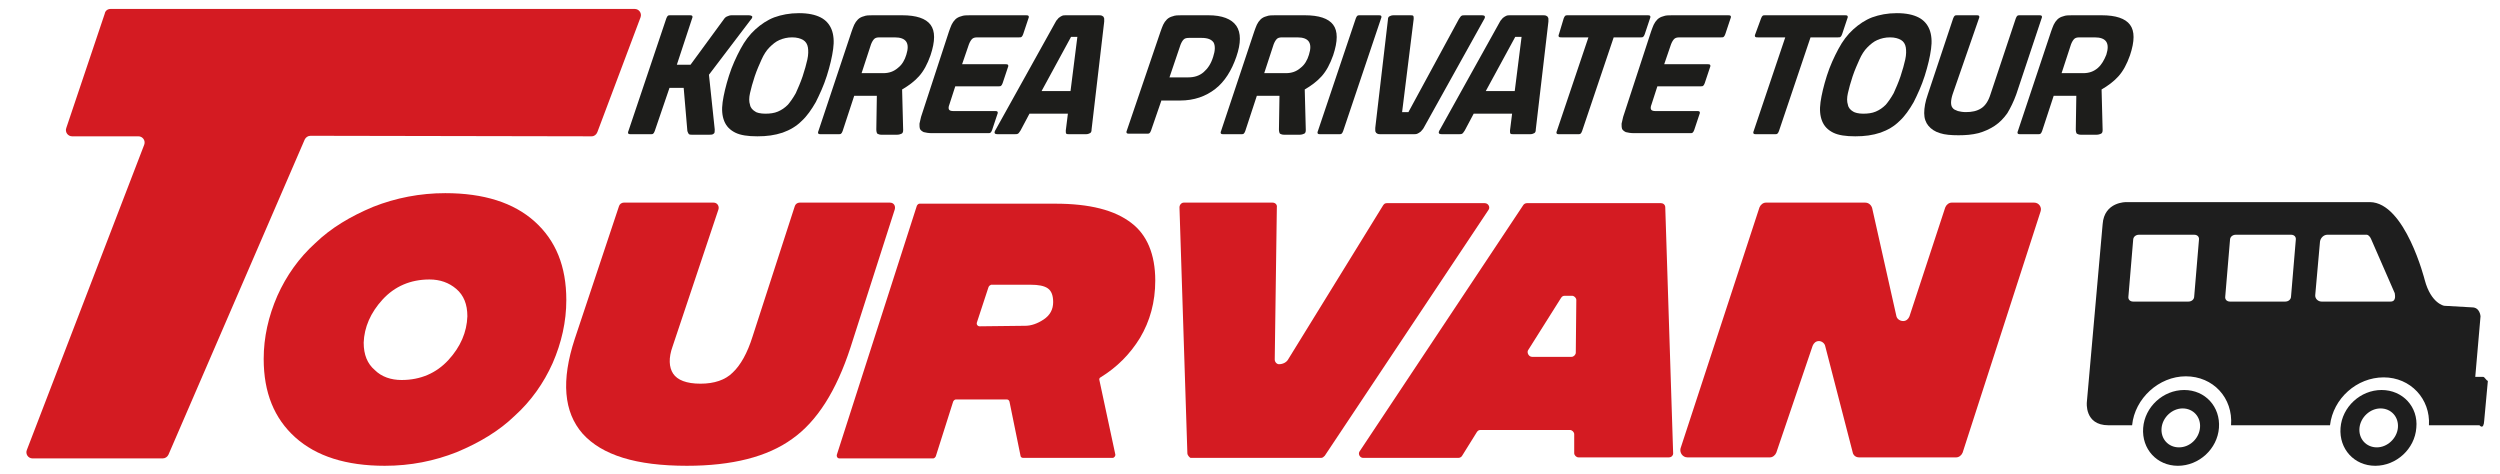 <?xml version="1.0" encoding="utf-8"?>
<!-- Generator: Adobe Illustrator 24.0.1, SVG Export Plug-In . SVG Version: 6.00 Build 0)  -->
<svg version="1.1" id="Layer_1" xmlns="http://www.w3.org/2000/svg" xmlns:xlink="http://www.w3.org/1999/xlink" x="0px" y="0px"
	 viewBox="0 0 475 90" style="enable-background:new 0 0 475 90;" xml:space="preserve">
<style type="text/css">
	.st0{fill:#D41B22;}
	.st1{fill:#1E1E1E;}
	.st2{fill:#1D1D1B;}
</style>
<g>
	<g>
		<path class="st0" d="M73.1,88.5c-7.3,0-13-1.8-17-5.4c-4-3.6-6-8.5-6-14.9c0-4.1,0.9-8.1,2.6-12c1.7-3.8,4.1-7.2,7.2-10
			c3-2.9,6.7-5.1,11-6.9c4.3-1.7,8.9-2.6,13.7-2.6c7.3,0,13,1.8,17,5.4c4,3.6,6,8.5,6,14.9c0,4.1-0.9,8.1-2.6,12
			c-1.7,3.8-4.1,7.2-7.2,10c-3,2.9-6.7,5.1-11,6.9C82.5,87.6,78,88.5,73.1,88.5z M76.3,72.2c3.6,0,6.6-1.3,8.9-3.8
			c2.3-2.5,3.5-5.3,3.6-8.3c0-2.3-0.7-4-2.1-5.2c-1.4-1.2-3.1-1.8-5.1-1.8c-3.6,0-6.6,1.3-8.9,3.8c-2.3,2.5-3.5,5.3-3.6,8.2
			c0,2.3,0.7,4,2.1,5.2C72.5,71.6,74.3,72.2,76.3,72.2z"/>
		<path class="st0" d="M130.5,88.5c-9.6,0-16.1-2-19.8-6.1c-3.6-4.1-4.1-10.1-1.5-18l8.4-25.2c0.1-0.4,0.5-0.7,0.9-0.7h17.1
			c0.7,0,1.1,0.7,0.9,1.3l-8.7,26c-0.8,2.2-0.7,4,0.1,5.2c0.8,1.2,2.5,1.9,5.2,1.9c2.6,0,4.7-0.7,6.1-2.1c1.5-1.4,2.8-3.7,3.8-6.9
			l8-24.7c0.1-0.4,0.5-0.7,0.9-0.7h17.2c0.7,0,1.1,0.6,0.9,1.3L161.6,66c-2.7,8.3-6.4,14.1-11.1,17.4
			C145.8,86.8,139.1,88.5,130.5,88.5z"/>
		<path class="st0" d="M219.5,53.3c0,4.1-1,7.7-2.9,10.9c-1.9,3.1-4.4,5.6-7.5,7.5c-0.2,0.1-0.3,0.3-0.2,0.6l3,14
			c0.1,0.3-0.2,0.7-0.5,0.7h-17c-0.3,0-0.5-0.2-0.5-0.4l-2.1-10.3c-0.1-0.3-0.3-0.4-0.5-0.4h-9.7c-0.2,0-0.4,0.2-0.5,0.4l-3.3,10.4
			c-0.1,0.2-0.3,0.4-0.5,0.4h-17.8c-0.4,0-0.6-0.4-0.5-0.7l15.2-47.3c0.1-0.2,0.3-0.4,0.5-0.4h25.8c6.5,0,11.3,1.2,14.5,3.7
			C217.9,44.6,219.5,48.3,219.5,53.3z M187.8,54.6l-2.2,6.7c-0.1,0.4,0.2,0.7,0.5,0.7l8.7-0.1c1.1,0,2.3-0.4,3.5-1.2
			c1.2-0.8,1.8-1.9,1.8-3.3c0-1.2-0.3-2.1-1-2.6c-0.7-0.5-1.8-0.7-3.3-0.7h-7.5C188.1,54.2,187.9,54.3,187.8,54.6z"/>
		<path class="st0" d="M225.6,86.1l-1.5-46.7c0-0.5,0.4-0.9,0.8-0.9h16.9c0.5,0,0.9,0.4,0.8,0.9l-0.4,28.9c0,0.5,0.4,0.9,0.8,0.9
			l0,0c0.8,0,1.5-0.4,1.8-1l18-29.2c0.2-0.3,0.4-0.4,0.7-0.4h18.6c0.7,0,1.1,0.8,0.7,1.3l-31.1,46.7c-0.2,0.2-0.4,0.4-0.7,0.4h-24.8
			C226,86.9,225.6,86.5,225.6,86.1z"/>
		<path class="st0" d="M317.1,86.9h-17.2c-0.4,0-0.8-0.4-0.8-0.8l0-3.6c0-0.4-0.4-0.8-0.8-0.8h-17c-0.3,0-0.5,0.1-0.7,0.4l-2.8,4.5
			c-0.1,0.2-0.4,0.4-0.7,0.4H259c-0.6,0-1-0.7-0.7-1.2l31.1-46.8c0.1-0.2,0.4-0.4,0.7-0.4h25.5c0.4,0,0.8,0.3,0.8,0.8l1.5,46.8
			C317.9,86.5,317.6,86.9,317.1,86.9z M291.1,67.8h7.5c0.4,0,0.8-0.4,0.8-0.8l0.1-10c0-0.4-0.4-0.8-0.8-0.8h-1.4
			c-0.3,0-0.5,0.1-0.7,0.4l-6.3,10C290.1,67.1,290.5,67.8,291.1,67.8z"/>
		<path class="st0" d="M319.3,85.2l15-45.8c0.2-0.5,0.7-0.9,1.2-0.9h18.9c0.6,0,1.1,0.4,1.3,1l4.6,20.5c0.1,0.6,0.7,1,1.3,1l0,0
			c0.6,0,1-0.4,1.2-0.9l6.8-20.7c0.2-0.5,0.7-0.9,1.2-0.9h15.7c0.9,0,1.5,0.9,1.2,1.7L372.9,86c-0.2,0.5-0.7,0.9-1.2,0.9h-18.5
			c-0.6,0-1.1-0.4-1.2-1l-5.2-20.1c-0.1-0.6-0.7-1-1.2-1h0c-0.6,0-1,0.4-1.2,0.9L337.5,86c-0.2,0.5-0.7,0.9-1.2,0.9h-15.7
			C319.7,86.9,319.1,86,319.3,85.2z"/>
		<g>
			<path class="st0" d="M121.7,3.3l-8.2,21.8c-0.2,0.5-0.6,0.8-1.1,0.8L59,25.8c-0.5,0-0.9,0.3-1.1,0.7L32,86.4
				c-0.2,0.4-0.6,0.7-1.1,0.7H6.2c-0.9,0-1.4-0.9-1.1-1.6l22.3-58c0.3-0.8-0.3-1.6-1.1-1.6H13.7c-0.8,0-1.4-0.8-1.1-1.6l7.3-21.7
				C20,2,20.5,1.7,21,1.7h99.6C121.4,1.7,122,2.5,121.7,3.3z"/>
		</g>
	</g>
</g>
<g>
	<path class="st1" d="M415,74.1c-4,0-7.5,3.2-7.8,7.2c-0.3,4,2.6,7.2,6.6,7.2c4,0,7.5-3.2,7.8-7.2C421.9,77.3,419,74.1,415,74.1z
		 M414,85c-2,0-3.5-1.6-3.3-3.7c0.2-2,2-3.7,4-3.7c2,0,3.5,1.6,3.3,3.7C417.8,83.3,416.1,85,414,85z"/>
	<path class="st1" d="M452.5,74.1c-4,0-7.5,3.2-7.8,7.2c-0.3,4,2.6,7.2,6.6,7.2c4,0,7.5-3.2,7.8-7.2
		C459.5,77.3,456.5,74.1,452.5,74.1z M451.6,85c-2,0-3.5-1.6-3.3-3.7c0.2-2,2-3.7,4-3.7c2,0,3.5,1.6,3.3,3.7
		C455.4,83.3,453.6,85,451.6,85z"/>
	<path class="st1" d="M471.8,71.6h-1.5l1-11.5c0,0-0.1-1.7-1.6-1.7l-5.3-0.3c0,0-2.5-0.4-3.7-4.9c0,0-3.7-14.7-10.4-14.8l-40.1,0
		H404c0,0-4.2-0.1-4.5,4.2l-3,33.8c0,0-0.5,4.4,4.1,4.4c3.4,0,4.2,0,4.5,0c0.5-5.1,5.1-9.3,10.2-9.3c5.2,0,9,4.1,8.6,9.3h18.8
		c0.6-5.1,5.1-9.1,10.2-9.1c5.1,0,8.9,4.1,8.6,9.1h9.6c0,0,0.8,1,0.9-0.9l0.7-7.6C472.6,72.6,472.1,71.6,471.8,71.6z M416.9,56.3
		c0,0.6-0.5,1-1.1,1h-10.5c-0.6,0-1-0.4-0.9-1l0.9-10.7c0-0.6,0.5-1,1.1-1h10.5c0.6,0,1,0.4,0.9,1L416.9,56.3z M435.3,56.3
		c0,0.6-0.5,1-1.1,1h-10.5c-0.6,0-1-0.4-0.9-1l0.9-10.7c0-0.6,0.5-1,1.1-1h10.5c0.6,0,1,0.4,0.9,1L435.3,56.3z M454.2,57.3
		c-1.3,0-6.9,0-6.9,0h-6.2c-0.7,0-1.3-0.6-1.2-1.3l0.9-10.1c0.1-0.7,0.7-1.3,1.4-1.3h5.8h0.4h0.9c0,0,0.4,0,0.4,0
		c0.2,0,0.6,0.3,0.8,0.8l4.5,10.3c0,0,0,0,0,0C455,55.9,455.4,57.3,454.2,57.3z"/>
</g>
<g>
	<path class="st2" d="M119.9,25.5c-0.2,0-0.4,0-0.5-0.1c-0.1-0.1-0.1-0.3,0-0.5l7.2-21.4c0.1-0.3,0.2-0.4,0.3-0.5
		c0.1-0.1,0.3-0.1,0.5-0.1h3.6c0.2,0,0.4,0,0.5,0.1c0.1,0.1,0.1,0.3,0,0.5l-2.9,8.8h2.6l6.3-8.6c0.2-0.3,0.4-0.5,0.7-0.6
		c0.2-0.1,0.5-0.2,0.8-0.2h3.2c0.4,0,0.6,0.1,0.7,0.2c0.1,0.1,0,0.4-0.3,0.7l-7.9,10.4l1.1,10.4c0,0.4,0,0.7-0.2,0.8
		c-0.2,0.2-0.5,0.2-0.9,0.2h-3.1c-0.3,0-0.5,0-0.7-0.1c-0.1-0.1-0.2-0.3-0.3-0.6l-0.7-8.2h-2.7l-2.8,8.2c-0.1,0.3-0.2,0.4-0.3,0.5
		c-0.1,0.1-0.3,0.1-0.5,0.1H119.9z"/>
	<path class="st2" d="M143.9,25.9c-1.8,0-3.2-0.2-4.2-0.7c-1-0.5-1.7-1.2-2.1-2.2c-0.4-1-0.5-2.2-0.3-3.6c0.2-1.4,0.6-3.1,1.2-5
		c0.6-1.9,1.4-3.6,2.2-5.1c0.8-1.5,1.7-2.7,2.8-3.7c1.1-1,2.3-1.8,3.6-2.3c1.4-0.5,2.9-0.8,4.7-0.8c1.8,0,3.1,0.3,4.1,0.8
		c1,0.5,1.7,1.3,2.1,2.3c0.4,1,0.5,2.3,0.3,3.7c-0.2,1.5-0.6,3.2-1.2,5.1c-0.6,1.9-1.4,3.6-2.1,5c-0.8,1.4-1.7,2.7-2.7,3.6
		c-1,1-2.2,1.7-3.6,2.2C147.2,25.7,145.7,25.9,143.9,25.9z M145.4,21.6c0.9,0,1.7-0.1,2.4-0.4c0.7-0.3,1.3-0.7,1.9-1.3
		c0.5-0.6,1-1.3,1.5-2.2c0.4-0.9,0.9-2,1.3-3.2c0.4-1.2,0.7-2.3,0.9-3.2c0.2-0.9,0.2-1.7,0.1-2.3c-0.1-0.6-0.4-1.1-0.9-1.4
		c-0.5-0.3-1.2-0.5-2.1-0.5c-0.9,0-1.7,0.2-2.4,0.5c-0.7,0.3-1.3,0.8-1.9,1.4c-0.6,0.6-1.1,1.4-1.5,2.3c-0.4,0.9-0.9,2-1.3,3.2
		c-0.4,1.2-0.7,2.3-0.9,3.2c-0.2,0.9-0.2,1.6,0,2.2c0.1,0.6,0.5,1,1,1.3C143.7,21.4,144.5,21.6,145.4,21.6z"/>
	<path class="st2" d="M166.6,18.2h-4.3l-2.2,6.7c-0.1,0.3-0.2,0.4-0.3,0.5c-0.1,0.1-0.3,0.1-0.5,0.1h-3.3c-0.2,0-0.4,0-0.5-0.1
		c-0.1-0.1-0.1-0.3,0-0.5L161.8,6c0.2-0.5,0.3-0.9,0.5-1.3c0.2-0.4,0.4-0.7,0.7-1c0.3-0.3,0.7-0.5,1.1-0.6c0.5-0.2,1-0.2,1.7-0.2
		h5.6c2.7,0,4.5,0.6,5.4,1.8c0.9,1.2,0.9,3.1,0,5.8c-0.6,1.7-1.3,3-2.2,4c-0.9,1-2,1.8-3.2,2.5l0.2,7.7c0,0.4-0.1,0.6-0.3,0.7
		c-0.2,0.1-0.5,0.2-0.9,0.2h-2.9c-0.4,0-0.6-0.1-0.8-0.2c-0.1-0.1-0.2-0.4-0.2-0.8L166.6,18.2z M172.2,10.4c0.7-2.2,0-3.3-2.2-3.3
		h-2.9c-0.5,0-0.8,0.1-1,0.3c-0.2,0.2-0.4,0.5-0.6,1l-1.8,5.5h4.1c1.1,0,2-0.3,2.8-1C171.4,12.3,171.9,11.4,172.2,10.4z"/>
	<path class="st2" d="M182.8,12.2h8.2c0.2,0,0.4,0,0.5,0.1c0.1,0.1,0.1,0.3,0,0.5l-1,3c-0.1,0.3-0.2,0.4-0.3,0.5
		c-0.1,0.1-0.3,0.1-0.5,0.1h-8.2l-1.1,3.4c-0.2,0.5-0.2,0.8-0.1,1c0.1,0.2,0.4,0.3,0.8,0.3h7.9c0.2,0,0.4,0,0.5,0.1
		c0.1,0.1,0.1,0.3,0,0.5l-1,3c-0.1,0.3-0.2,0.4-0.3,0.5c-0.1,0.1-0.3,0.1-0.5,0.1h-10.6c-0.7,0-1.2-0.1-1.6-0.2
		c-0.4-0.2-0.6-0.4-0.7-0.6c-0.1-0.3-0.1-0.6-0.1-1c0.1-0.4,0.2-0.8,0.3-1.3L180.3,6c0.2-0.5,0.3-0.9,0.5-1.3c0.2-0.4,0.4-0.7,0.7-1
		c0.3-0.3,0.7-0.5,1.1-0.6c0.5-0.2,1-0.2,1.7-0.2h10.6c0.2,0,0.4,0,0.5,0.1c0.1,0.1,0.1,0.3,0,0.5l-1,3c-0.1,0.3-0.2,0.4-0.3,0.5
		c-0.1,0.1-0.3,0.1-0.5,0.1h-7.9c-0.5,0-0.8,0.1-1,0.3c-0.2,0.2-0.4,0.5-0.6,1L182.8,12.2z"/>
	<path class="st2" d="M202.9,21.6h-7.3l-1.7,3.2c-0.2,0.3-0.4,0.6-0.5,0.6c-0.1,0.1-0.4,0.1-0.8,0.1h-3c-0.4,0-0.6-0.1-0.6-0.2
		c-0.1-0.1,0-0.4,0.2-0.7l11.4-20.5c0.1-0.2,0.2-0.3,0.3-0.4c0.1-0.1,0.2-0.3,0.4-0.4c0.1-0.1,0.3-0.2,0.5-0.3
		c0.2-0.1,0.5-0.1,0.8-0.1h6.1c0.3,0,0.5,0,0.7,0.1c0.2,0.1,0.3,0.2,0.3,0.3c0.1,0.1,0.1,0.2,0.1,0.4c0,0.1,0,0.3,0,0.4l-2.4,20.5
		c0,0.4-0.1,0.6-0.3,0.7c-0.2,0.1-0.4,0.2-0.8,0.2h-3c-0.4,0-0.6,0-0.7-0.1c-0.1-0.1-0.1-0.3-0.1-0.6L202.9,21.6z M197.9,17.3h5.5
		L204.7,7h-1.2L197.9,17.3z"/>
	<path class="st2" d="M220.7,19l-2,5.8c-0.1,0.3-0.2,0.4-0.3,0.5c-0.1,0.1-0.3,0.1-0.5,0.1h-3.3c-0.2,0-0.4,0-0.5-0.1
		c-0.1-0.1-0.1-0.3,0-0.5L220.5,6c0.2-0.5,0.3-0.9,0.5-1.3c0.2-0.4,0.4-0.7,0.7-1c0.3-0.3,0.7-0.5,1.1-0.6c0.5-0.2,1-0.2,1.7-0.2
		h5.1c2.6,0,4.4,0.7,5.3,2c0.9,1.3,0.9,3.3,0,5.9c-0.9,2.6-2.2,4.7-4,6.1c-1.8,1.4-4,2.2-6.7,2.2H220.7z M222.2,14.7h3.6
		c1.1,0,2.1-0.3,2.9-1c0.8-0.7,1.4-1.6,1.8-2.9c0.4-1.2,0.4-2.1,0.1-2.7c-0.4-0.6-1.1-0.9-2.3-0.9h-2.4c-0.5,0-0.8,0.1-1,0.3
		c-0.2,0.2-0.4,0.5-0.6,1L222.2,14.7z"/>
	<path class="st2" d="M243.1,18.2h-4.3l-2.2,6.7c-0.1,0.3-0.2,0.4-0.3,0.5c-0.1,0.1-0.3,0.1-0.5,0.1h-3.3c-0.2,0-0.4,0-0.5-0.1
		c-0.1-0.1-0.1-0.3,0-0.5L238.3,6c0.2-0.5,0.3-0.9,0.5-1.3c0.2-0.4,0.4-0.7,0.7-1c0.3-0.3,0.7-0.5,1.1-0.6c0.5-0.2,1-0.2,1.7-0.2
		h5.6c2.7,0,4.5,0.6,5.4,1.8c0.9,1.2,0.9,3.1,0,5.8c-0.6,1.7-1.3,3-2.2,4c-0.9,1-2,1.8-3.2,2.5l0.2,7.7c0,0.4-0.1,0.6-0.3,0.7
		c-0.2,0.1-0.5,0.2-0.9,0.2h-2.9c-0.4,0-0.6-0.1-0.8-0.2c-0.1-0.1-0.2-0.4-0.2-0.8L243.1,18.2z M248.7,10.4c0.7-2.2,0-3.3-2.2-3.3
		h-2.9c-0.5,0-0.8,0.1-1,0.3c-0.2,0.2-0.4,0.5-0.6,1l-1.8,5.5h4.1c1.1,0,2-0.3,2.8-1C247.9,12.3,248.4,11.4,248.7,10.4z"/>
	<path class="st2" d="M250.9,25.5c-0.2,0-0.4,0-0.5-0.1c-0.1-0.1-0.1-0.3,0-0.5l7.2-21.4c0.1-0.3,0.2-0.4,0.3-0.5
		c0.1-0.1,0.3-0.1,0.5-0.1h3.5c0.2,0,0.4,0,0.5,0.1c0.1,0.1,0.1,0.3,0,0.5l-7.2,21.4c-0.1,0.3-0.2,0.4-0.3,0.5
		c-0.1,0.1-0.3,0.1-0.5,0.1H250.9z"/>
	<path class="st2" d="M266.4,21.3h1.2l9.6-17.7c0.2-0.3,0.4-0.6,0.5-0.6c0.1-0.1,0.4-0.1,0.8-0.1h3c0.4,0,0.6,0.1,0.6,0.2
		c0.1,0.1,0,0.4-0.2,0.7l-11.4,20.5c-0.1,0.2-0.2,0.3-0.3,0.4c-0.1,0.1-0.2,0.3-0.4,0.4c-0.1,0.1-0.3,0.2-0.5,0.3
		c-0.2,0.1-0.5,0.1-0.8,0.1h-6.1c-0.3,0-0.5,0-0.7-0.1c-0.2-0.1-0.3-0.2-0.3-0.3c-0.1-0.1-0.1-0.2-0.1-0.4c0-0.1,0-0.3,0-0.4
		l2.4-20.5c0-0.4,0.1-0.6,0.3-0.7c0.2-0.1,0.4-0.2,0.8-0.2h3c0.4,0,0.6,0,0.7,0.1c0.1,0.1,0.1,0.3,0.1,0.6L266.4,21.3z"/>
	<path class="st2" d="M287.3,21.6H280l-1.7,3.2c-0.2,0.3-0.4,0.6-0.5,0.6c-0.1,0.1-0.4,0.1-0.8,0.1h-3c-0.4,0-0.6-0.1-0.6-0.2
		c-0.1-0.1,0-0.4,0.2-0.7l11.4-20.5c0.1-0.2,0.2-0.3,0.3-0.4c0.1-0.1,0.2-0.3,0.4-0.4c0.1-0.1,0.3-0.2,0.5-0.3
		c0.2-0.1,0.5-0.1,0.8-0.1h6.1c0.3,0,0.5,0,0.7,0.1c0.2,0.1,0.3,0.2,0.3,0.3c0.1,0.1,0.1,0.2,0.1,0.4c0,0.1,0,0.3,0,0.4l-2.4,20.5
		c0,0.4-0.1,0.6-0.3,0.7c-0.2,0.1-0.4,0.2-0.8,0.2h-3c-0.4,0-0.6,0-0.7-0.1c-0.1-0.1-0.1-0.3-0.1-0.6L287.3,21.6z M282.3,17.3h5.5
		L289.1,7h-1.2L282.3,17.3z"/>
	<path class="st2" d="M297.1,3.5c0.1-0.3,0.2-0.4,0.3-0.5c0.1-0.1,0.3-0.1,0.5-0.1h15.1c0.2,0,0.4,0,0.5,0.1c0.1,0.1,0.1,0.3,0,0.5
		l-1,3c-0.1,0.3-0.2,0.4-0.3,0.5c-0.1,0.1-0.3,0.1-0.5,0.1h-5.1l-6,17.8c-0.1,0.3-0.2,0.4-0.3,0.5c-0.1,0.1-0.3,0.1-0.5,0.1h-3.5
		c-0.2,0-0.4,0-0.5-0.1c-0.1-0.1-0.1-0.3,0-0.5l6-17.8h-5.1c-0.2,0-0.4,0-0.5-0.1c-0.1-0.1-0.1-0.3,0-0.5L297.1,3.5z"/>
	<path class="st2" d="M316.2,12.2h8.2c0.2,0,0.4,0,0.5,0.1c0.1,0.1,0.1,0.3,0,0.5l-1,3c-0.1,0.3-0.2,0.4-0.3,0.5
		c-0.1,0.1-0.3,0.1-0.5,0.1h-8.2l-1.1,3.4c-0.2,0.5-0.2,0.8-0.1,1c0.1,0.2,0.4,0.3,0.8,0.3h7.9c0.2,0,0.4,0,0.5,0.1
		c0.1,0.1,0.1,0.3,0,0.5l-1,3c-0.1,0.3-0.2,0.4-0.3,0.5c-0.1,0.1-0.3,0.1-0.5,0.1h-10.6c-0.7,0-1.2-0.1-1.6-0.2
		c-0.4-0.2-0.6-0.4-0.7-0.6c-0.1-0.3-0.1-0.6-0.1-1c0.1-0.4,0.2-0.8,0.3-1.3L313.7,6c0.2-0.5,0.3-0.9,0.5-1.3c0.2-0.4,0.4-0.7,0.7-1
		c0.3-0.3,0.7-0.5,1.1-0.6c0.5-0.2,1-0.2,1.7-0.2h10.6c0.2,0,0.4,0,0.5,0.1c0.1,0.1,0.1,0.3,0,0.5l-1,3c-0.1,0.3-0.2,0.4-0.3,0.5
		c-0.1,0.1-0.3,0.1-0.5,0.1h-7.9c-0.5,0-0.8,0.1-1,0.3c-0.2,0.2-0.4,0.5-0.6,1L316.2,12.2z"/>
	<path class="st2" d="M334.6,3.5c0.1-0.3,0.2-0.4,0.3-0.5c0.1-0.1,0.3-0.1,0.5-0.1h15.1c0.2,0,0.4,0,0.5,0.1c0.1,0.1,0.1,0.3,0,0.5
		l-1,3c-0.1,0.3-0.2,0.4-0.3,0.5c-0.1,0.1-0.3,0.1-0.5,0.1H344l-6,17.8c-0.1,0.3-0.2,0.4-0.3,0.5c-0.1,0.1-0.3,0.1-0.5,0.1h-3.5
		c-0.2,0-0.4,0-0.5-0.1c-0.1-0.1-0.1-0.3,0-0.5l6-17.8H334c-0.2,0-0.4,0-0.5-0.1c-0.1-0.1-0.1-0.3,0-0.5L334.6,3.5z"/>
	<path class="st2" d="M352.5,25.9c-1.8,0-3.2-0.2-4.2-0.7c-1-0.5-1.7-1.2-2.1-2.2c-0.4-1-0.5-2.2-0.3-3.6c0.2-1.4,0.6-3.1,1.2-5
		c0.6-1.9,1.4-3.6,2.2-5.1c0.8-1.5,1.7-2.7,2.8-3.7c1.1-1,2.3-1.8,3.6-2.3c1.4-0.5,2.9-0.8,4.7-0.8c1.8,0,3.1,0.3,4.1,0.8
		c1,0.5,1.7,1.3,2.1,2.3c0.4,1,0.5,2.3,0.3,3.7c-0.2,1.5-0.6,3.2-1.2,5.1c-0.6,1.9-1.4,3.6-2.1,5c-0.8,1.4-1.7,2.7-2.7,3.6
		c-1,1-2.2,1.7-3.6,2.2C355.8,25.7,354.3,25.9,352.5,25.9z M354,21.6c0.9,0,1.7-0.1,2.4-0.4c0.7-0.3,1.3-0.7,1.9-1.3
		c0.5-0.6,1-1.3,1.5-2.2c0.4-0.9,0.9-2,1.3-3.2c0.4-1.2,0.7-2.3,0.9-3.2c0.2-0.9,0.2-1.7,0.1-2.3c-0.1-0.6-0.4-1.1-0.9-1.4
		c-0.5-0.3-1.2-0.5-2.1-0.5c-0.9,0-1.7,0.2-2.4,0.5c-0.7,0.3-1.3,0.8-1.9,1.4c-0.6,0.6-1.1,1.4-1.5,2.3s-0.9,2-1.3,3.2
		c-0.4,1.2-0.7,2.3-0.9,3.2c-0.2,0.9-0.2,1.6,0,2.2c0.1,0.6,0.5,1,1,1.3C352.4,21.4,353.1,21.6,354,21.6z"/>
	<path class="st2" d="M370.7,19.5c0,0.4,0.1,0.8,0.3,1c0.2,0.3,0.5,0.4,1,0.6c0.4,0.1,0.9,0.2,1.5,0.2c1.2,0,2.1-0.2,2.9-0.7
		c0.8-0.5,1.4-1.4,1.8-2.7l4.8-14.4c0.1-0.3,0.2-0.4,0.3-0.5c0.1-0.1,0.3-0.1,0.5-0.1h3.6c0.2,0,0.4,0,0.5,0.1
		c0.1,0.1,0.1,0.3,0,0.5l-4.8,14.4c-0.5,1.4-1.1,2.6-1.7,3.6c-0.7,1-1.5,1.8-2.4,2.4c-0.9,0.6-2,1.1-3.1,1.4
		c-1.2,0.3-2.4,0.4-3.8,0.4c-1.4,0-2.6-0.1-3.5-0.4c-1-0.3-1.7-0.8-2.2-1.4c-0.5-0.6-0.8-1.4-0.8-2.4s0.2-2.2,0.7-3.6l4.8-14.4
		c0.1-0.3,0.2-0.4,0.3-0.5c0.1-0.1,0.3-0.1,0.5-0.1h3.6c0.2,0,0.4,0,0.5,0.1c0.1,0.1,0.1,0.3,0,0.5L371,17.9
		C370.8,18.5,370.7,19.1,370.7,19.5z"/>
	<path class="st2" d="M394.5,18.2h-4.3l-2.2,6.7c-0.1,0.3-0.2,0.4-0.3,0.5c-0.1,0.1-0.3,0.1-0.5,0.1h-3.3c-0.2,0-0.4,0-0.5-0.1
		c-0.1-0.1-0.1-0.3,0-0.5L389.7,6c0.2-0.5,0.3-0.9,0.5-1.3c0.2-0.4,0.4-0.7,0.7-1c0.3-0.3,0.7-0.5,1.1-0.6c0.5-0.2,1-0.2,1.7-0.2
		h5.6c2.7,0,4.5,0.6,5.4,1.8c0.9,1.2,0.9,3.1,0,5.8c-0.6,1.7-1.3,3-2.2,4c-0.9,1-2,1.8-3.2,2.5l0.2,7.7c0,0.4-0.1,0.6-0.3,0.7
		c-0.2,0.1-0.5,0.2-0.9,0.2h-2.9c-0.4,0-0.6-0.1-0.8-0.2c-0.1-0.1-0.2-0.4-0.2-0.8L394.5,18.2z M400.2,10.4c0.7-2.2,0-3.3-2.2-3.3
		h-2.9c-0.5,0-0.8,0.1-1,0.3c-0.2,0.2-0.4,0.5-0.6,1l-1.8,5.5h4.1c1.1,0,2-0.3,2.8-1C399.3,12.3,399.8,11.4,400.2,10.4z"/>
</g>
</svg>
